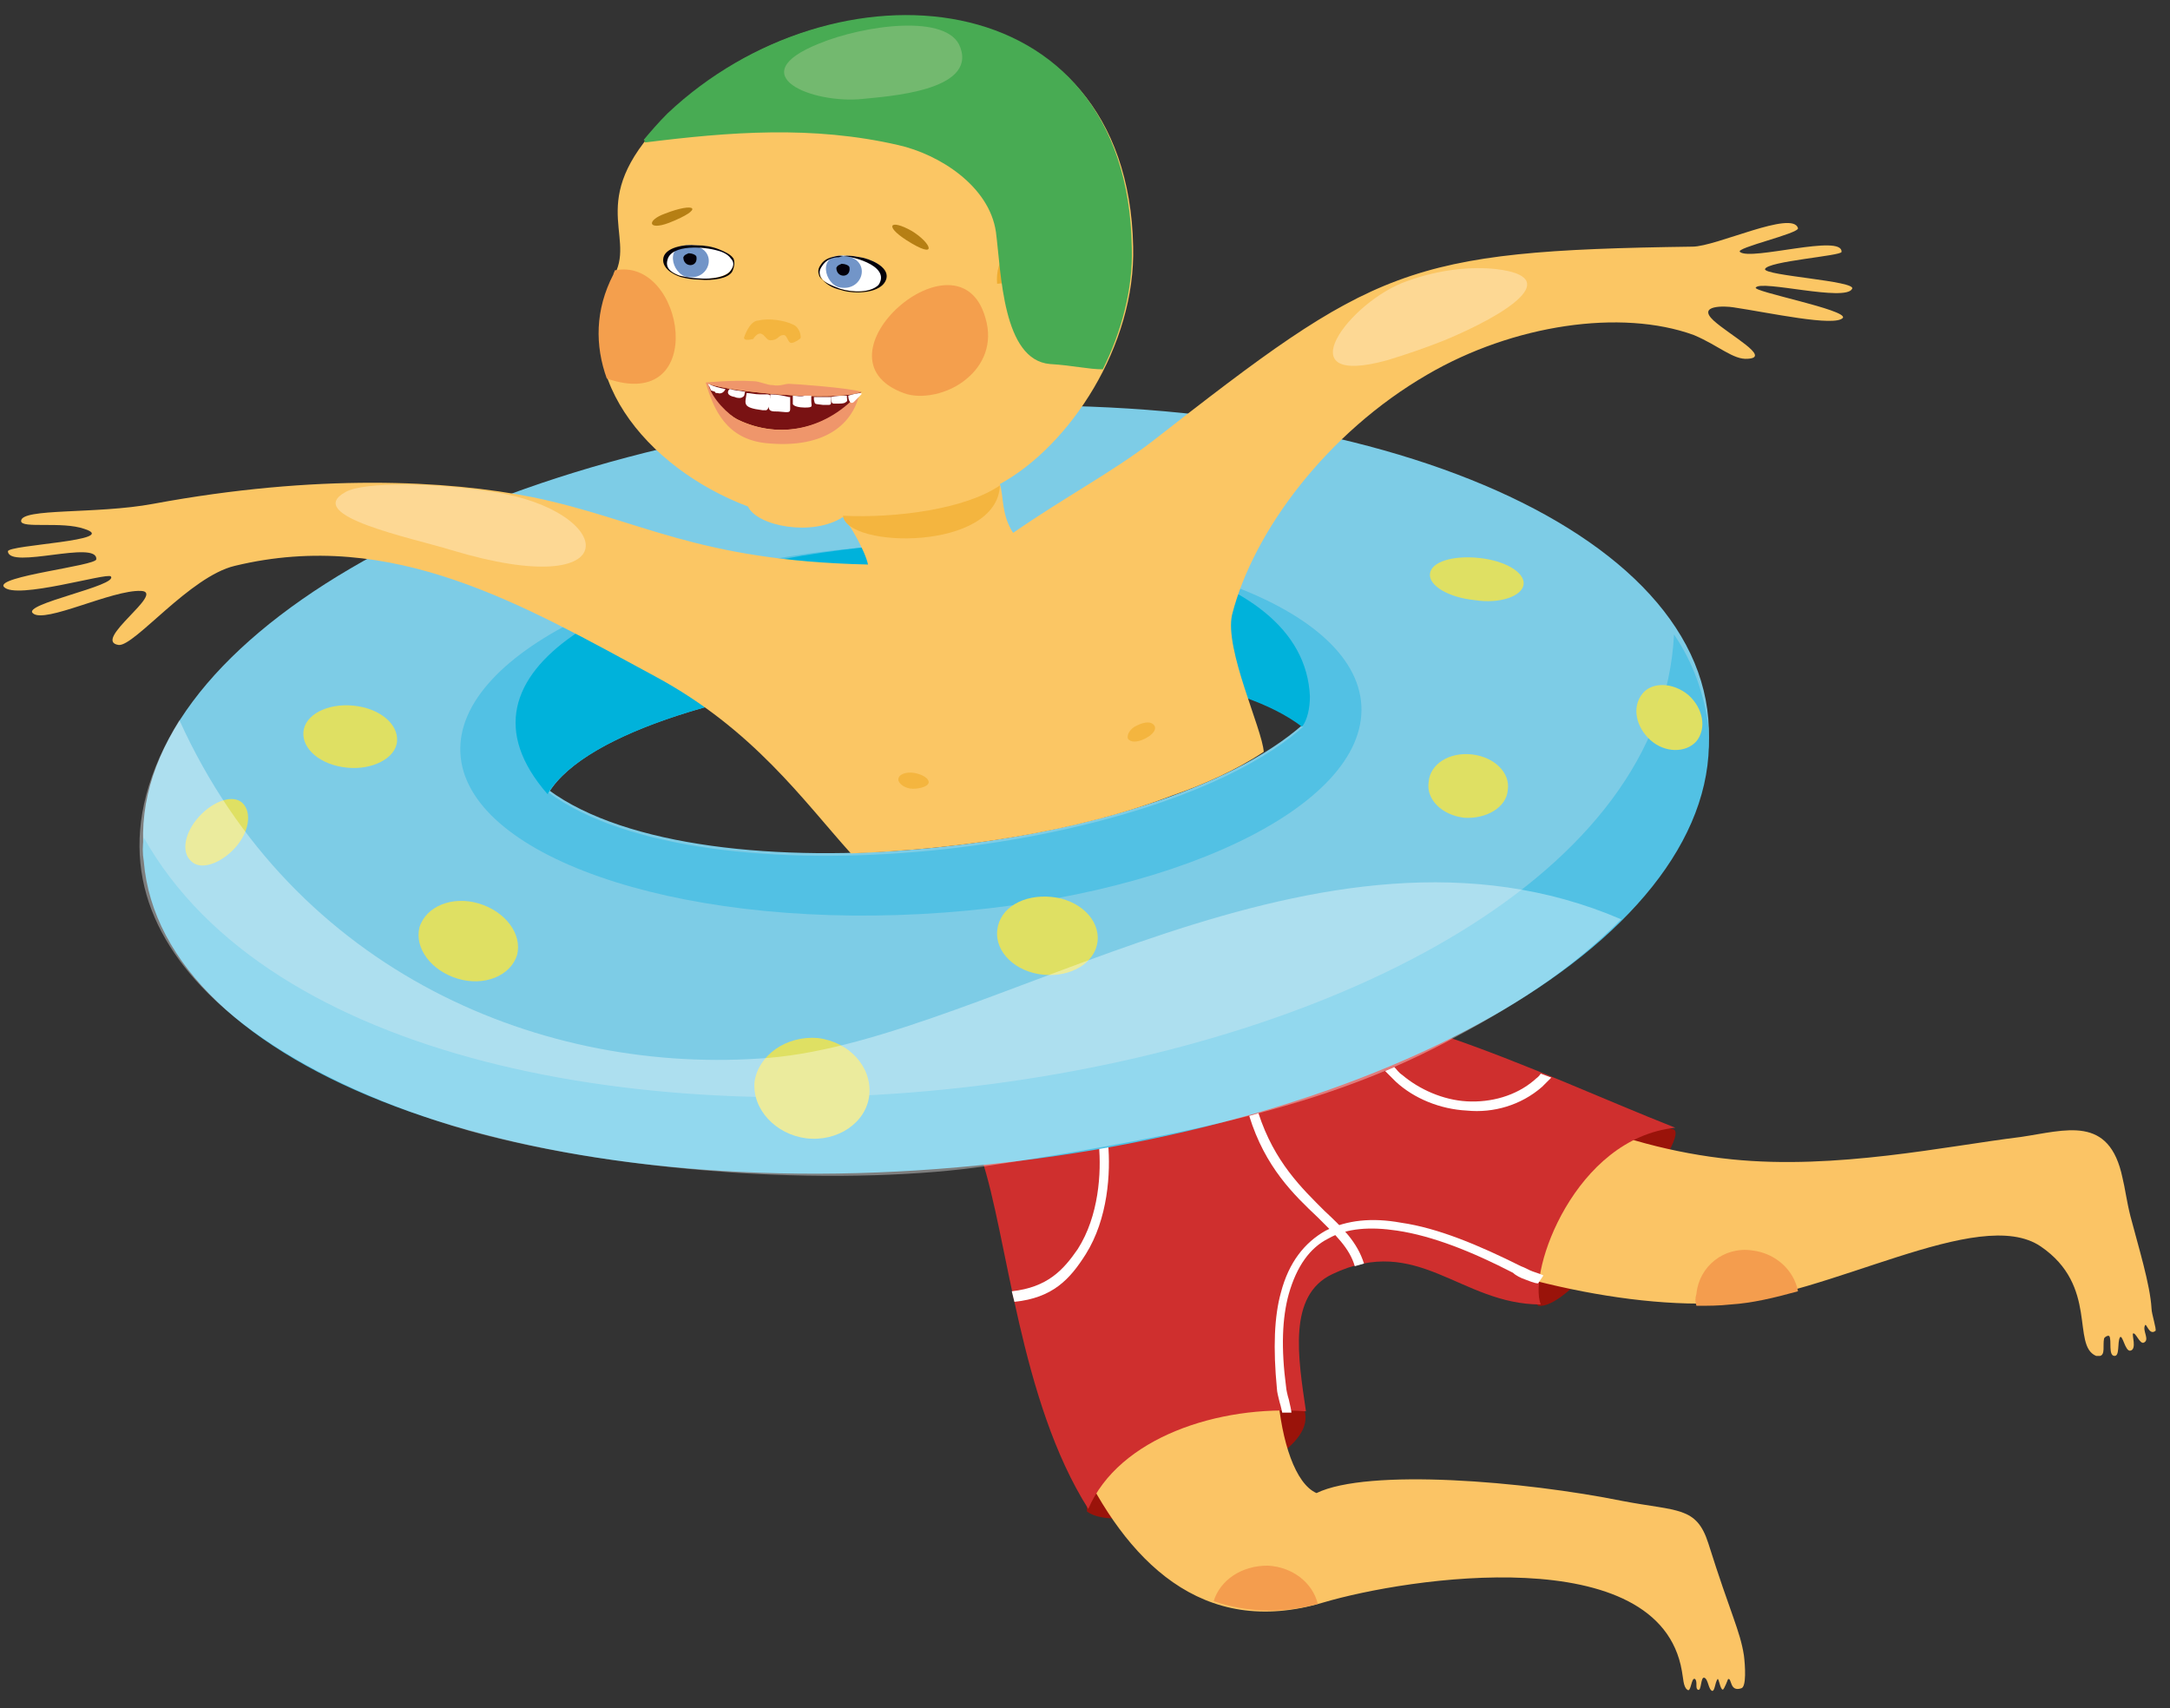 <?xml version="1.0" encoding="utf-8"?>
<!-- Generator: Adobe Illustrator 20.0.0, SVG Export Plug-In . SVG Version: 6.00 Build 0)  -->
<svg version="1.1" xmlns="http://www.w3.org/2000/svg" xmlns:xlink="http://www.w3.org/1999/xlink" x="0px" y="0px"
	 viewBox="0 0 164.5 129.5" style="enable-background:new 0 0 164.5 129.5;" xml:space="preserve">
<rect x="0" y="0" width="164.5" height="129.5" fill="#333333" stroke="none"/>
<style type="text/css">
	.st0{fill-rule:evenodd;clip-rule:evenodd;fill:#9A130A;}
	.st1{fill-rule:evenodd;clip-rule:evenodd;fill:#FBC465;}
	.st2{fill-rule:evenodd;clip-rule:evenodd;fill:none;}
	.st3{fill-rule:evenodd;clip-rule:evenodd;fill:#CF2F2E;}
	.st4{fill:#FFFFFF;}
	.st5{fill-rule:evenodd;clip-rule:evenodd;fill:#F49D4E;}
	.st6{fill:#7DCCE6;}
	.st7{fill:#52C1E4;}
	.st8{fill:#DFE063;}
	.st9{fill:#00B2DB;}
	.st10{fill:#FBC664;}
	.st11{fill:#F49F4D;}
	.st12{fill:#B67F14;}
	.st13{fill:#791213;}
	.st14{fill:#EF966B;}
	.st15{fill:#7295C8;}
	.st16{fill:#03000A;}
	.st17{fill:none;stroke:#EEAC30;stroke-width:2.835;stroke-miterlimit:22.926;}
	.st18{fill:#48AB53;}
	.st19{fill:#F4B53F;}
	.st20{fill:#FDD894;}
	.st21{fill:#73B96F;}
	.st22{opacity:0.37;fill-rule:evenodd;clip-rule:evenodd;fill:#FFFFFF;}
</style>
<g id="Ebene_2">
	<g id="Ebene_3">
		<path class="st0" d="M82.4,114.6c2.2,1.6,9.5-0.8,11.8-2.4c2.4-1.7,7-3.8,3.5-7c-2.8-2.6-8.6-0.3-11.3,1.4
			c-2.3,1.4-5.3,1.4-4.2,4.8C82.4,112.2,82.3,113.1,82.4,114.6"/>
		<path class="st0" d="M116.6,99c2.2,0.3,7.3-6.7,8.1-8.5c0.4-1,3.1-4.7,2.1-4.9c-3.2-0.7-4.9-0.3-7.6,1.8c-3.7,2.9-3.4,5.7-3.5,9.3
			C115.7,97.9,116.1,98.3,116.6,99"/>
		<path class="st1" d="M100.3,121.5c6.4-1.9,25.5-4.8,27.2,5.2c0.1,0.5,0.1,1.2,0.4,1.4c0.3,0.3,0.3-1,0.6-0.8
			c0.2,0.2,0,0.7,0.2,0.8c0.3,0.2,0.2-1,0.5-0.9c0.3,0.1,0.3,0.9,0.6,1c0.2,0,0.2-0.6,0.4-0.9c0.1-0.1,0.2,0.8,0.4,0.8
			c0.1,0,0.4-0.8,0.4-0.8c0.3-0.1,0.1,1,1,0.7c0.4-0.1,0.3-1.7,0.2-2.5c-0.3-1.9-1-3.1-2.7-8.5c-0.9-2.8-2.3-2.4-6.5-3.2
			c-7.4-1.5-19.3-2.5-23.2-0.6c-3.2-1.4-4.2-12.7-1.4-18.6c0.1-0.3,3.9-2,4.6-2.5c7.7,4,18.8,7.1,27.4,6.7
			c8.1-0.4,19.6-7.5,24.3-4.3c4.4,3,2.3,7.5,4.2,8.3c0.1,0,0.3,0,0.3,0c0.4-0.1,0.2-0.8,0.3-1.3c0-0.1,0.3-0.3,0.4-0.2
			c0.2,0.3-0.1,1.5,0.4,1.5c0.4,0,0.2-1,0.4-1.4c0.2-0.3,0.4,1.1,0.8,1c0.5-0.1,0.1-1.2,0.2-1.3c0.2-0.1,0.5,0.8,0.8,0.7
			c0.5-0.2-0.1-0.9,0.1-1.3c0.1-0.3,0.3,0.8,0.8,0.4c0.1-0.1-0.3-1.3-0.3-1.7c-0.1-1.8-1-4.7-1.6-7c-0.3-1.2-0.4-2.1-0.6-2.9
			c-1-4.8-4.3-3.6-7.7-3.1c-5.7,0.7-14,2.5-21.9,1.7c-8.9-0.9-17.3-4.8-21.6-9.4c-9.2,4.5-21,7.9-34.2,9.3
			C77.3,97.8,81.9,127,100.3,121.5"/>
		<path class="st2" d="M120.9,120.4c3.5,1,6.1,2.9,6.7,6.3c0.1,0.5,0.1,1.2,0.4,1.4c0.3,0.3,0.3-1,0.6-0.8c0.2,0.2,0,0.7,0.2,0.8
			c0.3,0.2,0.2-1,0.5-0.9c0.3,0.1,0.3,0.9,0.6,1c0.2,0,0.2-0.6,0.4-0.9c0.1-0.1,0.2,0.8,0.4,0.8c0.1,0,0.4-0.8,0.4-0.8
			c0.3-0.1,0.1,1,1,0.7c0.4-0.1,0.3-1.7,0.2-2.5c-0.3-1.9-1-3.1-2.7-8.5c-0.9-2.8-2.3-2.4-6.5-3.2c-0.5-0.1-0.9-0.2-1.4-0.3
			L120.9,120.4z"/>
		<path class="st3" d="M99,107c-0.6-4.1-1.4-8.8,2-10.4c6.5-3.1,9.7,2.3,15.8,2.3c-1-2.5,2.6-12.6,10.2-13.4c-5.1-2-11.4-4.9-17.6-7
			c-9.2,4.5-21.9,8-35,9.3c2,6,2.9,18.4,8.1,26.6C84.8,109,92.4,106.5,99,107"/>
		<path class="st2" d="M150.6,93.7c1.7-0.1,3.1,0,4.1,0.8c4.4,3,2.3,7.5,4.2,8.3c0.1,0,0.3,0,0.3,0c0.4-0.1,0.2-0.8,0.3-1.3
			c0-0.1,0.3-0.3,0.4-0.2c0.2,0.3-0.1,1.5,0.4,1.5c0.4,0,0.2-1,0.4-1.4c0.2-0.3,0.4,1.1,0.8,1c0.5-0.1,0.1-1.2,0.2-1.3
			c0.2-0.1,0.5,0.8,0.8,0.7c0.5-0.2-0.1-0.9,0.1-1.3c0.1-0.3,0.3,0.8,0.8,0.4c0.1-0.1-0.3-1.3-0.3-1.7c-0.1-1.8-1-4.7-1.6-7
			c-0.3-1.2-0.5-2.1-0.6-3c-0.3-3.5-2.8-3.8-5.4-3.4c-1.2,0.2-2.5,0.4-3.5,0.6c-0.7,0.1-0.2,0-1,0.1L150.6,93.7z"/>
		<path class="st4" d="M84,86.7c0.2,2.2,0,5.7-1.7,8.4c-1.2,1.9-2.5,3.3-5.4,3.6l-0.2-0.8c2.7-0.3,3.9-1.6,5-3.2
			c1.6-2.5,1.8-5.8,1.6-7.9L84,86.7z"/>
		<path class="st4" d="M116.6,97.3c-0.3,0-0.7-0.2-1-0.3c-0.3-0.1-0.7-0.3-0.9-0.5c-3.1-1.6-6.1-2.8-8.8-3.2c-2-0.3-3.8-0.2-5.2,0.6
			c-1.4,0.7-2.4,2.1-3,4.2c-0.5,1.8-0.6,4.1-0.2,7.1c0,0.1,0.1,0.6,0.2,0.9c0.1,0.4,0.2,0.9,0.2,1l-0.7,0c0,0-0.1-0.5-0.2-0.8
			c-0.1-0.4-0.2-0.8-0.2-1c-0.3-3.1-0.2-5.5,0.3-7.3c0.6-2.3,1.8-3.8,3.4-4.7c1.6-0.8,3.5-1,5.7-0.6c2.8,0.4,5.9,1.7,9.1,3.3
			c0.3,0.1,0.6,0.3,0.9,0.4c0.3,0.1,0.6,0.2,0.8,0.3L116.6,97.3z"/>
		<path class="st4" d="M105.7,80.9c0.2,0.2,0.3,0.4,0.6,0.6c1.3,1.1,3.1,1.9,4.9,2c1.8,0.1,3.7-0.4,5.1-1.6c0.2-0.2,0.3-0.2,0.5-0.5
			l0.8,0.3c-0.2,0.2-0.5,0.5-0.7,0.7c-1.6,1.4-3.7,2-5.7,1.8c-2-0.1-4-0.9-5.4-2.2c-0.2-0.2-0.6-0.6-0.8-0.8L105.7,80.9z"/>
		<path class="st4" d="M102.7,96c-0.4-1.4-1.5-2.4-2.8-3.7c-1.8-1.7-4-3.8-5.2-7.7l0.7-0.2c1.2,3.7,3.3,5.7,5,7.4
			c1.4,1.3,2.5,2.4,3,4L102.7,96z"/>
		<path class="st5" d="M96.1,118.7c1.9,0.1,3.4,1.3,3.8,2.9c-2.9,0.8-5.5,0.6-7.9-0.2C92.5,119.8,94.1,118.7,96.1,118.7"/>
		<path class="st5" d="M132.8,94.8c1.8,0.2,3.2,1.5,3.5,3.1c-1.8,0.5-3.5,0.9-5.1,1c-0.9,0.1-1.7,0.1-2.6,0.1
			c-0.1-0.3-0.1-0.6,0-0.9C128.8,96,130.7,94.5,132.8,94.8"/>
	</g>
</g>
<g id="Ebene_1">
	<path class="st6" d="M129.5,54.5c-1.3-15.6-29-26.1-61.7-23.3S9.5,49,10.9,64.6c1.3,15.6,29,26.1,61.7,23.3
		C105.4,85.1,130.8,70.1,129.5,54.5z M41.6,59.9c5.7-9.3,46.5-13.3,57.2-5C87.8,64.7,53.3,68.5,41.6,59.9z"/>
	<path class="st7" d="M126.9,48.1c1.5,2.2,2.3,4.6,2.6,7c1.3,15.7-24.1,30.6-56.9,33.4C39.8,91.4,12.2,81,10.9,65.3
		c-0.1-0.6-0.1-1.2,0-1.8C29.9,97.3,125.1,84.6,126.9,48.1"/>
	<path class="st8" d="M26.8,53.5c2,0.2,3.4,1.4,3.3,2.7s-1.9,2.2-3.8,2c-2-0.2-3.4-1.4-3.3-2.7S24.8,53.3,26.8,53.5"/>
	<path class="st8" d="M62,78.7c2.4,0.3,4.1,2.2,3.9,4.3c-0.2,2.1-2.4,3.6-4.8,3.3C58.8,86,57,84.1,57.2,82
		C57.5,80,59.6,78.5,62,78.7"/>
	<path class="st8" d="M15.1,61.9c1.1-1.2,2.6-1.7,3.3-1c0.7,0.7,0.5,2.2-0.6,3.4c-1.1,1.2-2.6,1.7-3.3,1
		C13.7,64.6,14,63.1,15.1,61.9"/>
	<path class="st8" d="M111.6,57.2c1.7,0.2,2.9,1.4,2.7,2.7c-0.1,1.3-1.6,2.2-3.3,2.1c-1.7-0.2-2.9-1.4-2.7-2.7
		C108.4,57.9,109.9,57,111.6,57.2"/>
	<path class="st7" d="M103.2,53.5c-0.4-7.7-16-13.2-34.9-12.2s-33.8,8.1-33.4,15.8c0.4,7.7,16,13.2,34.9,12.2
		C88.7,68.3,103.6,61.2,103.2,53.5z M41.6,60.1c5.7-9.3,46.5-13.3,57.2-5C87.8,64.9,53.3,68.7,41.6,60.1z"/>
	<path class="st9" d="M41.5,60.2c-16.5-18.9,56.9-28,57.8-7.4c0,0.9-0.2,1.8-0.6,2.3c-4.7-3.6-15-4.9-25.7-4.4
		c-3.9-0.2-7.7,0.1-11.8,1.2C51.8,53.5,43.8,56.4,41.5,60.2C41.6,60.1,41.6,60.2,41.5,60.2L41.5,60.2"/>
	<path class="st10" d="M128.3,18.7c1.8,0,7.6-2.8,8-1.4c0.1,0.4-4.8,1.5-4.4,1.8c0.8,0.7,7.8-1.4,7.7,0c0,0.3-5.6,0.7-5.8,1.3
		c-0.1,0.5,7,0.9,6.6,1.5c-0.5,1-6.9-0.7-7.3-0.1c-0.3,0.3,7,1.7,6.6,2.3c-0.6,0.7-5.6-0.4-8.3-0.8c-0.6-0.1-2.8-0.2-1.5,1
		c1.2,1.1,4.4,2.8,2.6,2.9c-1.1,0.1-2.2-1-4.1-1.8c-5.5-2-13.7-0.8-20.2,3c-7.6,4.4-13.2,11.9-14.8,18.2c-0.6,2.6,2.3,8.7,2.4,10.4
		c-2.1,1.4-4.6,2.5-6.9,3.3c-7.3,2.8-16.3,4.1-24.4,4.4c-3.6-4-7.4-9.4-14.8-13.4c-10-5.4-19.9-11.3-31.9-8.4
		c-3.4,0.8-7.6,6.1-8.8,6c-2.1-0.3,3.6-4,1.7-4.1c-2.2-0.1-7.3,2.5-8.2,1.7c-0.9-0.7,6.5-2.1,5.9-2.8c-0.3-0.3-7.2,1.8-8.1,0.8
		c-0.7-0.8,7-1.6,7-2.1c0.1-1.5-6.6,0.8-6.7-0.6c0-0.5,8.6-0.8,5.8-1.7c-1.7-0.6-4.8,0-4.8-0.6c0-1,5.7-0.5,10-1.3
		c12.4-2.3,22.3-1.8,28.8-0.5c8.2,1.7,12.3,4.8,25.4,5.1c-0.2-1-1.4-3.1-1.9-3.6c-2.3,1.5-6.5,0.7-7.2-0.8
		C49,35.5,42.8,28.1,46.6,20.8c1.6-3.1-2.4-5.8,4.2-12.2C62.7-3.1,85.5-1.7,85.9,18.7c0.2,7.5-4.8,15.1-10.1,18c0.3,1,0.1,2.3,1,3.7
		c3.9-2.7,7.5-4.6,10.5-6.9C104.2,20.3,106.5,19,128.3,18.7"/>
	<path class="st11" d="M46,28.7c-0.9-2.5-0.9-5.2,0.5-7.9c0-0.1,0.1-0.2,0.1-0.3C51.9,19.4,53.8,31.4,46,28.7"/>
	<path class="st11" d="M74.7,24.1c0.6,2-0.2,3.6-1.4,4.6c-1.4,1.2-3.5,1.6-4.8,1.1C61.2,27.1,72.7,17,74.7,24.1"/>
	<path class="st4" d="M55.4,20.5c-0.8,1.1-5.5,0.8-5-1C50.9,17.8,56.8,18.7,55.4,20.5"/>
	<path class="st4" d="M65.2,19.5c1.5,0.3,2.5,1.2,1.5,2.1c-1.4,1.2-5.5,0-4.4-1.5C62.9,19.2,64.1,19.3,65.2,19.5"/>
	<path class="st12" d="M69.1,17.5c1.5,0.9,2.1,2.3-0.4,0.7C67,17.1,67.5,16.6,69.1,17.5"/>
	<path class="st12" d="M50.7,16.9c-1.6,0.6-1.7-0.2-0.3-0.7C52.7,15.3,53.5,15.8,50.7,16.9"/>
	<g>
		<path class="st13" d="M65.3,29.7c-2,0.8-10,0-11.6-0.6c-0.1,1.1,1.6,2.4,2.2,2.7C59.2,33.4,62.9,32.5,65.3,29.7"/>
		<path class="st14" d="M59.8,29.1c0.4,0,4.5,0.3,5.5,0.6l0,0c-2,0.8-10,0-11.6-0.6c0.2,1.1,1.6,2.4,2.2,2.7
			c3.2,1.6,6.9,0.7,9.3-2.1c-0.6,2.8-3.1,4.3-7.1,3.9c-3-0.3-4-2.5-4.6-4.6c0,0,2-0.2,3.6-0.1c0.5,0,1,0.3,1.5,0.3
			C59.1,29.3,59.5,29.1,59.8,29.1"/>
		<path class="st4" d="M58.1,29.9c-0.1,0-0.3,0-0.5,0l0,0c-0.4,0-0.7-0.1-1-0.1c-0.1,0.8-0.4,1.1,1.2,1.3c0.1,0,0.2,0,0.3,0
			c0.3-0.2,0.3-0.8,0.3-1.1C58.3,29.9,58.2,29.9,58.1,29.9"/>
		<path class="st4" d="M58.4,29.9c0,0.3-0.1,0.6-0.1,0.8c-0.1,0.5,0.2,0.5,0.7,0.5c1,0.1,0.9,0.1,0.9-0.5c0-0.3,0-0.6,0-0.6
			s0,0-0.1,0C59.4,30,58.9,29.9,58.4,29.9"/>
		<path class="st4" d="M60.1,30c0,0.2,0,0.5,0,0.6c0,0.2,0.5,0.3,0.9,0.3c0.7,0,0.5-0.1,0.5-0.5c0-0.2,0-0.3,0-0.4
			c-0.1,0-0.3,0-0.5,0C60.7,30.1,60.4,30,60.1,30"/>
		<path class="st4" d="M56.5,29.7c-0.1,0.1,0,0.3-0.2,0.4c-0.1,0.1-0.4,0.1-0.6,0c-0.6-0.1-0.6-0.4-0.4-0.6c0,0,0,0,0.1,0
			C55.6,29.6,56,29.6,56.5,29.7"/>
		<path class="st4" d="M61.7,30.1c0,0.1,0,0.2,0,0.2c0.1,0.4,0,0.3,0.7,0.4c0.2,0,0.3,0,0.4,0c0.2,0,0.2-0.1,0.2-0.2
			c0,0,0-0.3,0-0.4C62.5,30.1,62.1,30.1,61.7,30.1"/>
		<path class="st4" d="M63,30.1c0,0.2,0,0.5,0.2,0.5c0.1,0,0.2,0,0.4,0c0.1,0,0.4,0,0.5-0.1c0.2-0.1,0.1-0.2,0.1-0.4V30
			C63.8,30,63.4,30,63,30.1"/>
		<path class="st4" d="M64.3,30c0,0.2,0.1,0.7,0.4,0.5c0.2-0.2,0.4-0.4,0.6-0.6v-0.1C65,29.8,64.6,29.9,64.3,30"/>
		<path class="st4" d="M55,29.5c-0.1,0.2-0.3,0.4-0.6,0.3c-0.1,0-0.2,0-0.2-0.1l-0.3-0.1c-0.1-0.2-0.1-0.3-0.2-0.4l0,0
			c0,0,0,0,0-0.1C54.1,29.3,54.5,29.4,55,29.5"/>
		<path class="st15" d="M52.1,21c1.8,0.3,2.4-2.2,0.3-2.4C50.3,18.4,50.9,20.8,52.1,21"/>
		<path class="st15" d="M63.7,21.8c1.8,0.3,2.4-2.2,0.3-2.4S62.5,21.6,63.7,21.8"/>
		<path class="st16" d="M52.2,19.2c0.2,0,0.6,0.1,0.6,0.3c0.1,0.8-1,0.8-1,0C51.9,19.3,52,19.3,52.2,19.2"/>
		<path class="st16" d="M63.8,20c0.2,0,0.6,0.1,0.6,0.3c0.1,0.8-1,0.8-1,0C63.5,20.1,63.6,20.1,63.8,20"/>
		<path class="st17" d="M77,21.4c-0.2-2.5,3-2,2.6,0.6"/>
		<path class="st17" d="M77.5,22.3c1.5,0.2,1,1.3,0.4,1.3c-0.2,0-0.2,0-0.4,0"/>
		<path class="st18" d="M48.9,10.8C55.3,10,61.6,9.5,68.1,11c3.1,0.7,6.9,3.1,7.4,6.6c0.4,3.1,0.5,9.7,4.1,10c1.7,0.1,2.9,0.4,4,0.4
			c1.4-2.8,2.3-6.1,2.2-9.2C85.5-1.7,63.2-3.3,50.6,8.6c-0.7,0.7-1.3,1.4-1.8,2C48.9,10.7,48.9,10.8,48.9,10.8"/>
		<path class="st8" d="M128,52.7c1.1,1,1.4,2.5,0.6,3.5c-0.8,0.9-2.4,0.9-3.5-0.1s-1.4-2.5-0.6-3.5C125.2,51.7,126.8,51.7,128,52.7"
			/>
		<path class="st8" d="M112.1,42.3c2,0.2,3.5,1.1,3.4,2s-1.8,1.5-3.7,1.2c-2-0.2-3.5-1.1-3.4-2S110.1,42.1,112.1,42.3"/>
		<path class="st19" d="M63.9,39.1c0.3,2.5,11.7,2.7,11.9-2.3C73.2,38.6,67.9,39.3,63.9,39.1"/>
		<path class="st19" d="M69.3,58.6c0.6,0.1,1.1,0.4,1.1,0.7s-0.6,0.5-1.2,0.5s-1.1-0.4-1.1-0.7C68.1,58.7,68.7,58.5,69.3,58.6"/>
		<path class="st19" d="M86.8,56c-0.6,0.3-1.1,0.3-1.3,0c-0.1-0.3,0.2-0.8,0.7-1c0.6-0.3,1.1-0.3,1.3,0C87.7,55.3,87.4,55.7,86.8,56
			"/>
		<path class="st8" d="M79.7,68c2.1,0.2,3.7,1.7,3.5,3.4c-0.2,1.6-2,2.7-4.1,2.5s-3.7-1.7-3.5-3.4S77.6,67.8,79.7,68"/>
		<path class="st8" d="M36.3,68.5c2,0.6,3.3,2.3,2.9,3.9c-0.5,1.6-2.5,2.4-4.5,1.8s-3.3-2.3-2.9-3.9C32.3,68.7,34.3,67.9,36.3,68.5"
			/>
		<path class="st16" d="M63.5,19.4c-0.5,0.1-1,0.2-1.3,0.7c-0.2,0.3-0.2,0.5-0.1,0.8c0.2,0.5,1.1,0.8,1.6,1c1,0.3,2.3,0.3,2.9-0.3
			C67.6,20.1,64.3,19.3,63.5,19.4 M65.2,19.5c0.7,0.1,2.2,0.7,2,1.6c-0.3,1.2-2.5,1.2-3.4,0.9c-0.4-0.1-0.7-0.2-1-0.4
			c-0.3-0.2-0.5-0.4-0.6-0.6c-0.1-0.3-0.1-0.5,0.1-0.8c0.3-0.5,0.8-0.7,1.3-0.7C64.1,19.3,64.6,19.4,65.2,19.5z"/>
		<path class="st20" d="M106.7,21.3c2.5-0.9,4.9-1.1,6.7-0.9c5.2,0.6,0.9,3.4-3.9,5.4c-1.5,0.6-3,1.1-4.3,1.5
			C97.3,29.5,102.3,22.8,106.7,21.3"/>
		<path class="st16" d="M52.9,21.1c1.1,0.1,2.2-0.1,2.5-0.6c0.3-0.4,0.2-0.7,0-0.9c-0.2-0.3-0.6-0.5-1-0.6c-1-0.3-3.5-0.5-3.8,0.7
			c-0.2,0.7,0.4,1,0.9,1.2C52,21,52.5,21.1,52.9,21.1 M55.5,20.6c-0.3,0.5-1.4,0.7-2.5,0.6c-0.5,0-1-0.1-1.4-0.2
			c-0.6-0.2-1.5-0.7-1.3-1.5c0.2-0.7,1.4-1,2.6-0.9c0.5,0,1.1,0.1,1.6,0.3c0.5,0.2,0.9,0.4,1.1,0.7C55.7,19.8,55.7,20.2,55.5,20.6z"
			/>
		<path class="st20" d="M26.2,37.3c1.4-0.8,6.9-0.7,11.2,0c9.3,1.4,10.4,8.5-3.2,4.4C31.3,40.8,22.9,39.1,26.2,37.3"/>
		<path class="st21" d="M65.4,7.5c-3.8,0.4-9.3-1.8-3.3-4.2c3.4-1.4,9.8-2.3,10.7,0.3C74,6.9,67.3,7.3,65.4,7.5"/>
	</g>
	<path class="st19" d="M56.4,25.6c0,0.2,0.3,0.2,0.7,0.1c0,0,0.3-0.5,0.6-0.4s0.4,0.5,0.7,0.5c0.6,0,0.6-0.4,1-0.4
		c0.3,0,0.3,0.6,0.6,0.6c0.2,0,0.7-0.3,0.7-0.4c0-0.5-0.3-0.9-0.6-1c-0.6-0.3-1.8-0.5-2.6-0.3C56.8,24.3,56.4,25.6,56.4,25.6z"/>
	<path class="st22" d="M117.4,81.3C117.4,81.3,117.4,81.3,117.4,81.3 M74.8,88.4c-4.6,0.7-11.6,1-19.2,0.5
		c-5.7-0.4-12.8-1.2-19.8-3.1C19.2,81.1,3.9,70.3,13.6,54.6c8.7,19.2,27.7,27,44.7,25.6c16.9-1.4,41.8-20.3,64.6-10.5
		c-3.3,3.3-6.9,5.9-12.7,9C101.5,83.4,91.9,85.8,74.8,88.4z"/>
</g>
</svg>
